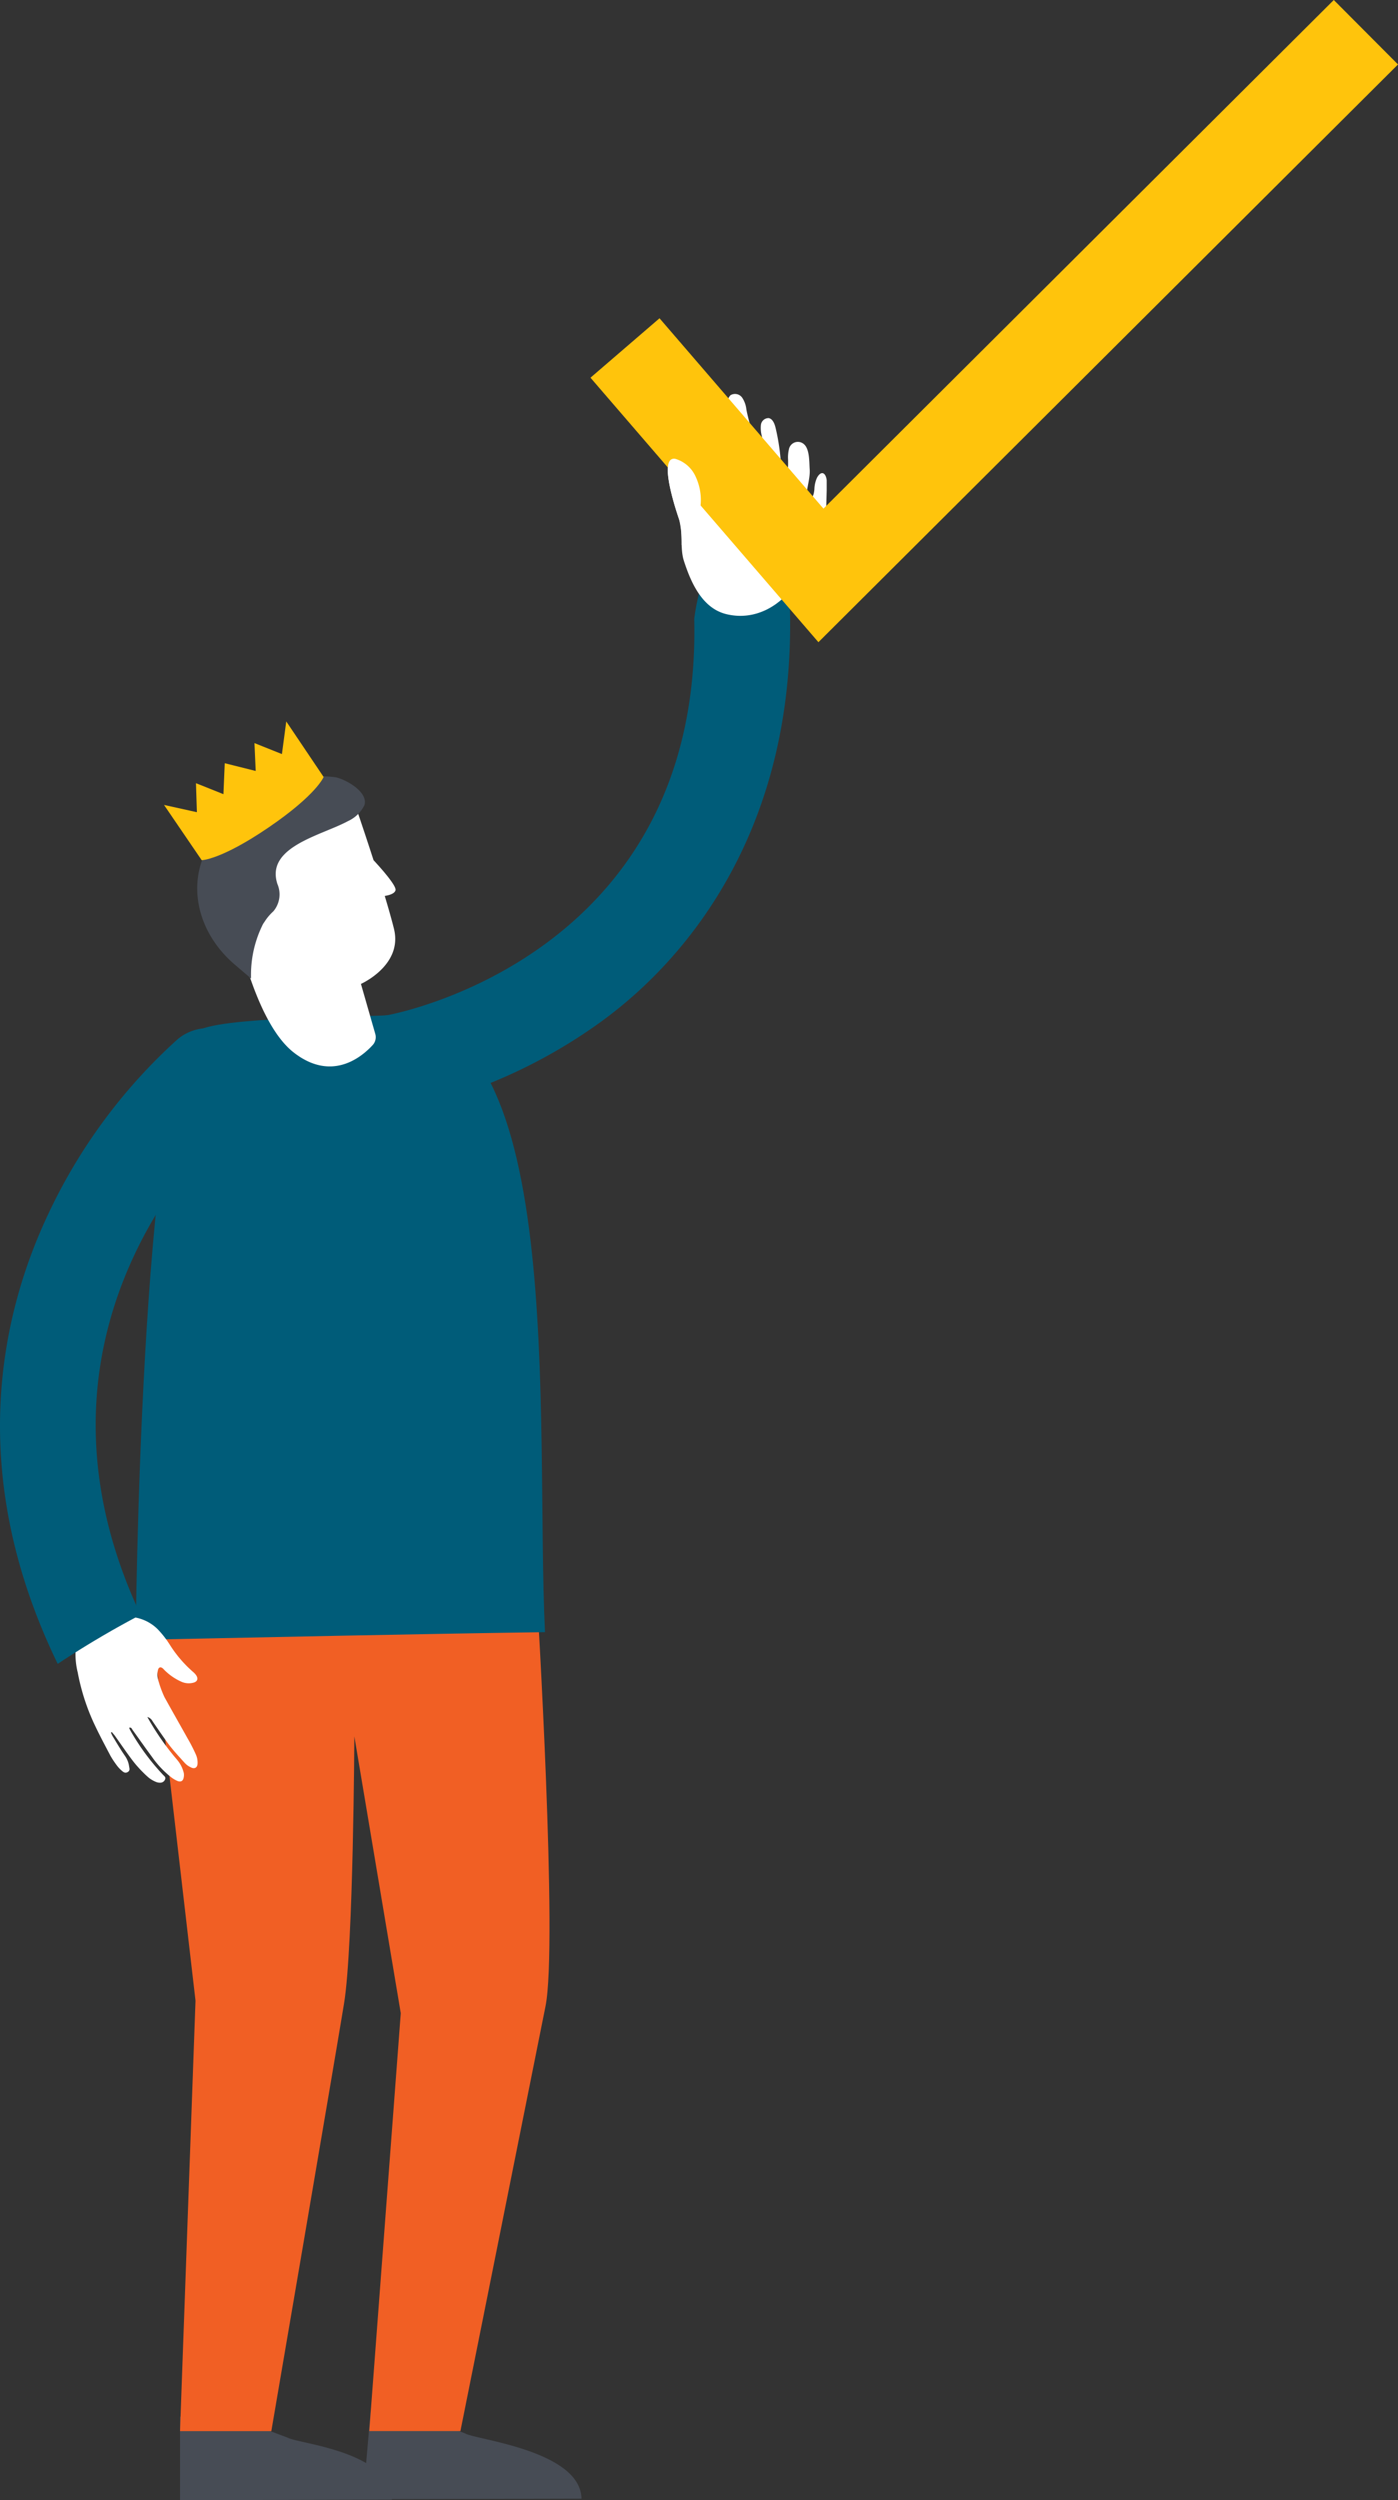 <svg xmlns="http://www.w3.org/2000/svg" width="328.063" height="586.629" viewBox="0 0 328.063 586.629">
  <rect x="0" y="0" width="328.063" height="586.629" fill="#333333" stroke="none"/>
  <g id="AU_Illo_Members_of__Black-01" data-name="AU_Illo_Members of__Black-01" transform="translate(-5.731 -1.9)">
    <path id="Path_1" data-name="Path 1" d="M76.689,318.861c2.4,1.416,27,3.976,27.234,15.269l-51.273.127,1.816-20.9,11.711,1.307Z" transform="translate(38.268 254.035)" fill="#474c55"/>
    <path id="Path_2" data-name="Path 2" d="M54.274,319.139c2.4,1.416,24.148,3.159,24.456,14.525L29,333.809V314.2H41.128Z" transform="translate(18.979 254.72)" fill="#474c55"/>
    <path id="Path_3" data-name="Path 3" d="M116.054,208.57s4.9,80.886,1.979,95.466l-19.972,99.7H76.673l7.39-98.044L73.169,240.743s-.218,49.2-2.415,62.657S53.687,403.75,53.687,403.75H32.263l3.631-101L25,208.842Z" transform="translate(15.716 168.566)" fill="#f15f24"/>
    <path id="Path_4" data-name="Path 4" d="M119.317,277.878c-2.36-49.2,5.61-148.046-37.057-144.742-5.193.418-40.8.327-44.61,3.849C24.378,149.241,23.234,279.694,23.27,279.694,55.879,279.04,86.69,278.35,119.317,277.878Z" transform="translate(14.305 106.974)" fill="#005c79"/>
    <path id="Path_5" data-name="Path 5" d="M154.41,79.8c-4.866-.236-9.786,1.816-14.525,1.2-2.451-.309-3.885-2.814-6.3-3.377a48.569,48.569,0,0,0-1.616,7.716c1.816,78.435-68.994,92.434-72.026,93a11.257,11.257,0,0,0,1.979,22.332,10.623,10.623,0,0,0,2-.182,123.263,123.263,0,0,0,46.008-20.5c20.989-15.16,45.736-45.808,44.5-96.936C154.428,82.922,154.41,79.853,154.41,79.8Z" transform="translate(36.676 61.759)" fill="#005c79"/>
    <path id="Path_6" data-name="Path 6" d="M125.337,70.439c-.109-1.6,0-4.557-1.253-5.756a2.145,2.145,0,0,0-3.631,1.162,8.424,8.424,0,0,0-.182,2.433c0,.926.2,4.721-1.6,4.594-1.4,0,0-3.377-.127-4.394a49.767,49.767,0,0,0-1.235-7.825c-.236-.926-.672-2.015-1.6-2.179a1.816,1.816,0,0,0-1.816,1.58,7.263,7.263,0,0,0,.218,2.651c.363,2.215.672,6.772-1.816,7.753-.2-2.4.236-4.666-.182-7.063s-1.2-4.612-1.634-6.972a6.028,6.028,0,0,0-1.035-2.814,2.052,2.052,0,0,0-2.705-.49,2.76,2.76,0,0,0-.708,2.215c0,4.1,1.67,8.279.545,12.219a18.156,18.156,0,0,1-3.722,6.191c-1.235,1.561-1.634,2.959-3.014,1.18a21.329,21.329,0,0,1-1.271-2.687,7.571,7.571,0,0,0-4.793-4.212c-4.394-.69.926,14.2.926,14.235,1,2.778.127,6.682,1.126,9.732,1.634,5.066,4.285,11.093,9.931,12.473,6.5,1.6,12.455-1.689,16-6.809,2.869-4.14,6.464-9.078,7.263-14.144a21.223,21.223,0,0,0,.145-2.161l.163-5.9V73.072c-.145-1.543-1.144-2.524-2.233-.69a6.954,6.954,0,0,0-.654,2.832c-.127,1.108-.363,2.469-1.816,2.487C124.356,75.451,125.518,72.891,125.337,70.439Z" transform="translate(70.398 41.524)" fill="#fff"/>
    <path id="Path_7" data-name="Path 7" d="M135.538,152.579,82.05,90.521l16.2-13.944,38.473,44.664L256.477,1.9l15.07,15.124Z" transform="translate(62.248 0)" fill="#ffc40c"/>
    <path id="Path_8" data-name="Path 8" d="M95.27,81.445a24.293,24.293,0,0,0,3.5-5.556,12.855,12.855,0,0,0-.182-10.476A7.571,7.571,0,0,0,93.781,61.2c-4.394-.69.926,14.2.926,14.235A22.314,22.314,0,0,1,95.27,81.445Z" transform="translate(70.398 48.348)" fill="#fff"/>
    <path id="Path_9" data-name="Path 9" d="M25.256,208.26a5.8,5.8,0,0,0-.781.309L15.4,213.289c-.926.49-.908.508-.418,1.434.291.581.563,1.144.835,1.816a5.12,5.12,0,0,1,.49,3.1A17.412,17.412,0,0,0,16.7,226a50.511,50.511,0,0,0,3.631,11.547c1.235,2.705,2.651,5.338,4.031,7.971a21.156,21.156,0,0,0,1.6,2.4,6.971,6.971,0,0,0,1.071,1.126c.4.363.835.672,1.416.309s.381-.835.309-1.307a5.647,5.647,0,0,0-.944-2.433c-1.053-1.507-1.979-3.1-2.941-4.684a8.251,8.251,0,0,1-.381-.817l.2-.145.708.853c1.489,2.088,2.923,4.23,4.5,6.264a29.777,29.777,0,0,0,3.3,3.468,6.863,6.863,0,0,0,1.816,1.108,2.325,2.325,0,0,0,1.053.2,1.18,1.18,0,0,0,1.126-.763c.2-.49-.109-.726-.418-1.017a53.8,53.8,0,0,1-7.771-10.549,3.071,3.071,0,0,1-.236-.563c.545-.163.635.291.817.545,1.489,2.052,2.941,4.14,4.448,6.173a22.641,22.641,0,0,0,4.594,4.9,7.118,7.118,0,0,0,1.434.853c.871.363,1.4,0,1.525-.908a2.742,2.742,0,0,0,0-.944,7.48,7.48,0,0,0-1.634-3.177,60.681,60.681,0,0,1-6.918-9.968,1.979,1.979,0,0,1,1.2.962c1.235,1.816,2.4,3.522,3.631,5.211s2.615,3.123,3.976,4.648a4.575,4.575,0,0,0,1.362.98c.871.472,1.561.127,1.616-.853a4.648,4.648,0,0,0-.327-1.979,38.626,38.626,0,0,0-1.979-3.885c-1.816-3.25-3.631-6.427-5.447-9.714A23.6,23.6,0,0,1,35.5,227.4a3.831,3.831,0,0,1,0-1.816c.127-.871.708-1.035,1.307-.4A13.181,13.181,0,0,0,41,228.159a4.194,4.194,0,0,0,2.705.272c1.071-.218,1.362-.944.763-1.816a5.046,5.046,0,0,0-.744-.781,28.633,28.633,0,0,1-5.447-6.391,23.04,23.04,0,0,0-2.851-3.631,10.1,10.1,0,0,0-6.609-2.869c-2.161-.182-1.707,0-2.651-1.816A26.1,26.1,0,0,0,25.256,208.26Z" transform="translate(7.272 168.313)" fill="#fff"/>
    <path id="Path_10" data-name="Path 10" d="M63.284,138.827a11.257,11.257,0,0,0-15.832-1.489h0a128.91,128.91,0,0,0-30.194,40.616c-11.2,23.476-19.881,60.86,2.015,105.978a222.353,222.353,0,0,1,19.445-11.511c-32.681-69.684,20.9-115.873,23.24-117.852A11.257,11.257,0,0,0,63.284,138.827Z" transform="translate(0 108.364)" fill="#005c79"/>
    <path id="Path_11" data-name="Path 11" d="M72.189,127.908c.853-.127,2.27-.472,2.524-1.307.345-1.126-4.249-6.1-5.156-7.081-2.033-6.3-3.867-11.656-3.867-11.656L47.914,105.14,34.95,123.3s4.394,32.046,15.669,41.178c9.078,7.262,16.214,1.18,18.755-1.6a2.742,2.742,0,0,0,.6-2.56L66.6,148.552s9.859-4.357,7.753-12.909C73.841,133.555,73.06,130.831,72.189,127.908Z" transform="translate(23.832 84.205)" fill="#fff"/>
    <path id="Path_12" data-name="Path 12" d="M63.627,102.433a24.765,24.765,0,0,0-8.733.418C48.1,104.485,42.185,109.133,37.41,114c-9.514,9.6-7.571,23.6,2.506,32.3l3.94,3.359a26.454,26.454,0,0,1,2.578-12.31,4.538,4.538,0,0,1,.527-.908,11.892,11.892,0,0,1,2.124-2.542,6.155,6.155,0,0,0,.962-6.391c-2.887-8.751,10.313-11.4,16.522-14.761a8.025,8.025,0,0,0,3.849-3.668C71.544,106.01,66.169,102.924,63.627,102.433Z" transform="translate(20.791 81.828)" fill="#474c55"/>
    <path id="Path_13" data-name="Path 13" d="M64.386,108.166s-1.634,4.14-12.891,11.82-15.723,7.7-15.723,7.7L26.93,114.721l7.716,1.707-.218-6.809,6.445,2.578.309-7.262,7.263,1.816-.29-6.536,6.445,2.578,1.017-7.662Z" transform="translate(17.29 76.041)" fill="#ffc40c"/>
  </g>
</svg>
